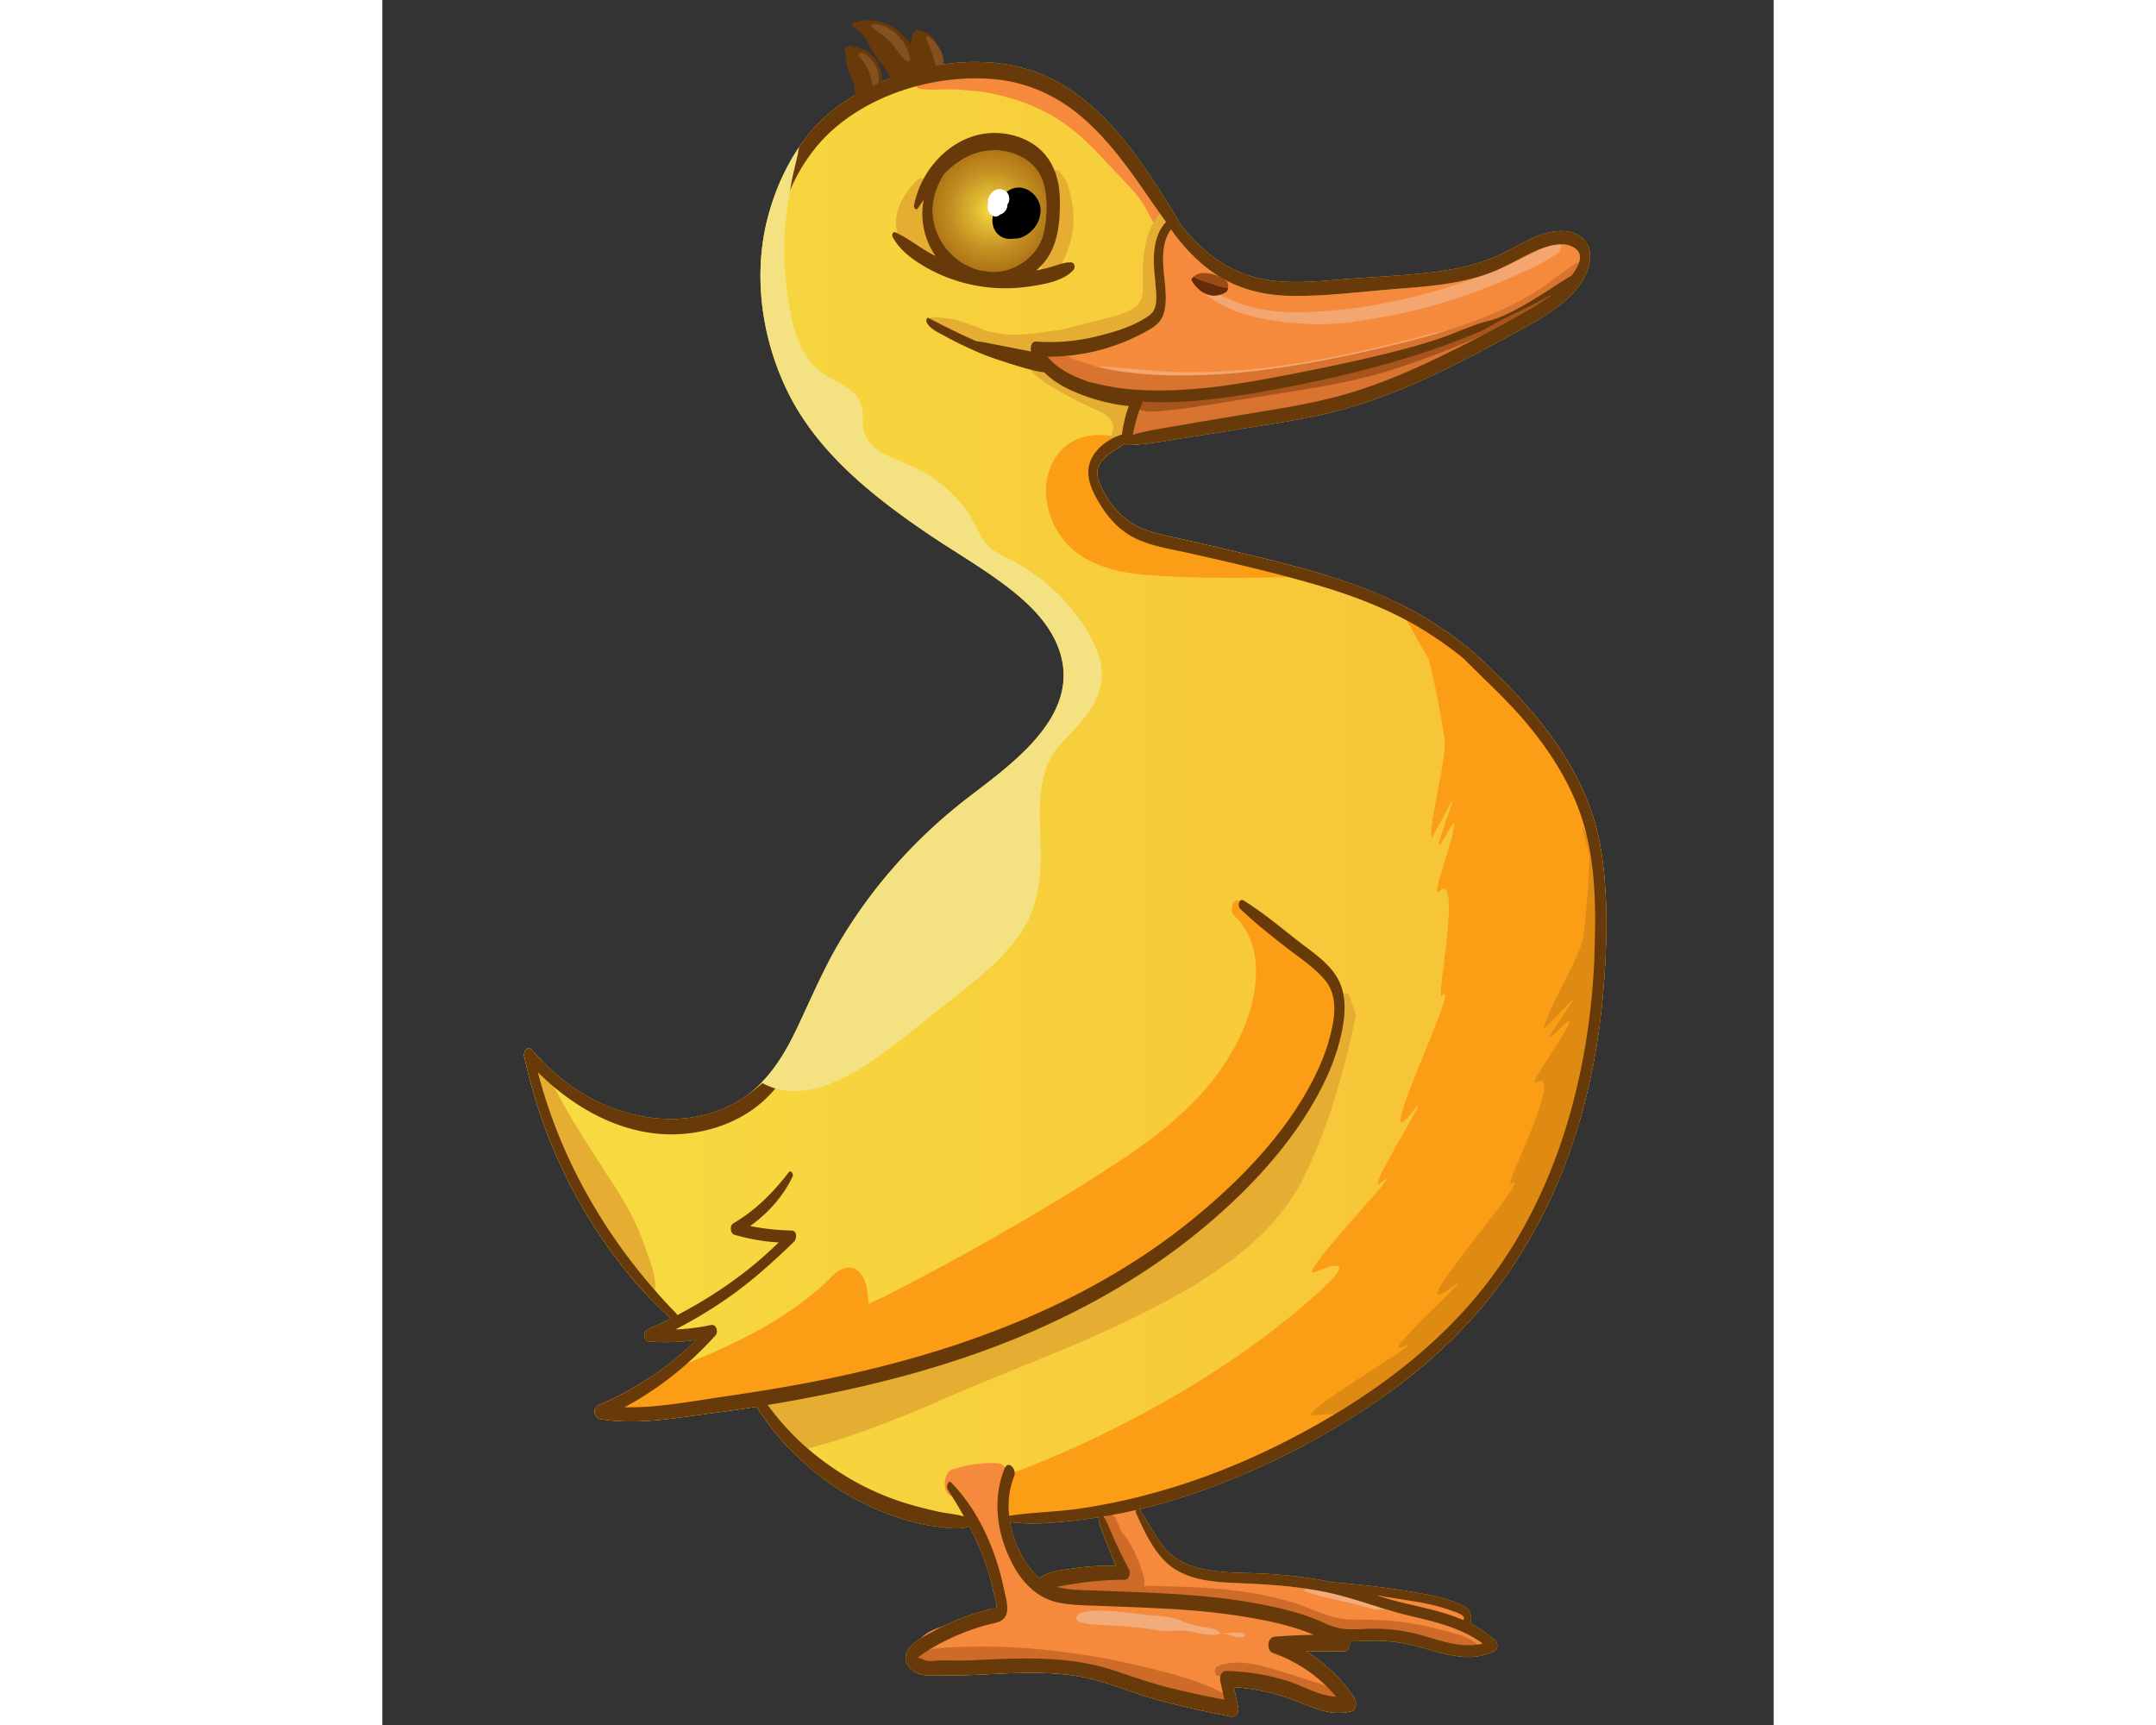 <?xml version='1.0' encoding='utf-8'?>
<svg xmlns="http://www.w3.org/2000/svg" width="100mm" height="80mm" viewBox="0 0 2420 3000"><rect x="0" y="0" width="2420" height="3000" fill="#333333" stroke="none"/> <defs> <style> .cls-1 { fill: url(#linear-gradient); } .cls-2 { fill: #f58a3c; } .cls-3 { fill: #f4a671; } .cls-4 { fill: #d87430; } .cls-5 { fill: url(#radial-gradient); } .cls-6 { fill: #fc9d16; } .cls-7 { fill: #e5ae33; } .cls-8 { fill: #9b4b16; } .cls-9 { fill: #ce6b29; } .cls-10 { fill: none; } .cls-11 { fill: #de8a13; } .cls-12 { fill: #a8551d; } .cls-13 { fill: #662a09; } .cls-14 { fill: #f2ac7c; } .cls-15 { fill: #683a09; } .cls-16 { fill: #845020; } .cls-17 { fill: #fff; } .cls-18 { fill: #f4e182; } </style> <linearGradient id="linear-gradient" x1="246.5" y1="1546.66" x2="2128.97" y2="1546.66" gradientUnits="userSpaceOnUse"> <stop offset="0" stop-color="#f7dc41"/> <stop offset="1" stop-color="#f7c136"/> </linearGradient> <radialGradient id="radial-gradient" cx="859.42" cy="607.57" r="62.05" gradientTransform="translate(-1140.45 -1189.59) scale(2.56 2.56)" gradientUnits="userSpaceOnUse"> <stop offset="0.01" stop-color="#f7dc41"/> <stop offset="0.2" stop-color="#ddb632"/> <stop offset="0.44" stop-color="#c39022"/> <stop offset="0.66" stop-color="#b07416"/> <stop offset="0.85" stop-color="#a4630f"/> <stop offset="0.99" stop-color="#a05d0d"/> </radialGradient> </defs> <title>Animated duck</title> <g id="color"> <path class="cls-1" d="M2123.19,1503.15c-1-8.28-2.17-16.56-3.5-24.79-17.56-109.4-79.85-200.9-155.4-279.27q-15.07-15.67-30.8-30.64-3.23-3.35-6.5-6.62a538.4,538.4,0,0,0-55.13-48.13c-2.17-1.74-4.37-3.43-6.59-5.11q-6.55-5-13.47-9.82a4.39,4.39,0,0,0-1.36-.64,656.4,656.4,0,0,0-91.81-53.06,738,738,0,0,0-73.38-30.29q-19.37-6.82-39-12.85C1596.64,986.51,1546,974.22,1495.52,962q-51.18-12.37-102.57-23.82c-28-6.24-57.53-11.07-83.12-24.69-28.73-15.31-53.83-47.75-64.1-78.55-10.81-32.38,22.36-47.79,45.24-63.08a8.62,8.62,0,0,0,1.89.77,4.61,4.61,0,0,0,3.37,1.33c6.65-.1,13.29-.46,19.91-1,24.92-2,49.72-6.75,74.38-10.53q47.2-7.29,94.29-15.06c59.74-9.81,120.18-17.94,178.77-33.48C1777.11,683.73,1882,627.53,1984.22,571c41.21-22.79,90.38-50.83,110.22-96.1,8.28-18.89,10.45-44.17-5.65-59.71-17.64-17.05-46.52-15.38-68.22-8.76-26.35,8-49.48,23.71-74.3,35.22a344.85,344.85,0,0,1-84.81,26.5c-60.19,10.66-122.41,12.27-183.26,17-64.18,5-132.1,13.47-192.57-14.23-41-18.79-73.36-49.56-100.35-84.76a11.61,11.61,0,0,0-1.56-4.73c-58-93.29-122.3-198.62-225.51-247.13-92.45-43.43-206-29.06-297.11,11.17-46.44,20.52-89.45,49.89-121.22,89.86q-7.9,9.93-15,20.45c-25.54,37.73-43.69,80.64-55,124.61-26,101.42-9.12,214.52,38.42,307.33C760.17,789,853.49,863.19,945.71,926.09c39.77,27.14,81.53,51.5,120.82,79.39q7.47,5.29,14.85,10.81c38.11,28.52,75.76,62.75,93.65,108,46.29,117-79.26,203.53-157.68,264-88.87,68.52-164.81,153.33-222.06,249.89-28.37,47.88-49.69,98.61-73.43,148.79-16.49,34.81-35.69,68.57-62.32,95.79a199.09,199.09,0,0,1-33.46,27.63,209.92,209.92,0,0,1-39.54,20.27c-87.82,34.07-192.41,8.49-266.1-48a400.75,400.75,0,0,1-41.84-37.06q-9.39-9.46-18.15-19.5c-7.54-8.62-15.46,2.5-13.7,10.71,29.17,136.54,90.18,265.92,178,374.57q21.54,26.73,45.42,51.2,15.25,15.65,31.39,30.42-19.78,10-39.8,18.83c-8.33,3.68-8.08,20.63,2.15,21.37a390.1,390.1,0,0,0,81.94-2.73,540.71,540.71,0,0,1-83.58,67.27,556.35,556.35,0,0,1-86.34,46.16c-10.05,4.29-8.31,21.88,2.38,23.77,64.25,11.3,132.19-1.87,196.14-10.17q12.66-1.65,25.28-3.43c1.15-.12,2.3-.3,3.45-.46q24.12-3.37,48.16-7.18c5.69,10.86,14.16,21.22,20.47,29.88a427.29,427.29,0,0,0,37.47,44.27,476.28,476.28,0,0,0,45.83,41.89,413.43,413.43,0,0,0,46.46,32.46c33.9,20.35,70.17,37,108.1,48.23A337.34,337.34,0,0,0,964.93,2655c15.79,1.95,31.9,4.68,47.36,1.84a61.42,61.42,0,0,0,8.72-2.25,505.17,505.17,0,0,1,22.26,48.64,400.69,400.69,0,0,1,20.45,68.94c1.12,5.7,5.7,18.1,4,23.62-.77,2.5-.23,1.53-4.7,1.66-4.09.1-9,2.07-13,3.06a386.26,386.26,0,0,0-48.57,15.95c-9,3.68-17.92,7.67-26.63,12h0q-7.86,3.92-15.51,8.13c-7,3.88-14.7,7.85-22,12.37a92.78,92.78,0,0,0-18.15,14.13c-15,15.65-9.66,33.92,5.55,43.69a43,43,0,0,0,10.69,4.88c13.8,4.19,27.34,1.58,41.45,1.86,18.05.34,35.79.18,53.86-.66,68.24-3.17,140.47-9,207.36,8.28,37.68,9.74,73.49,25.41,111.09,35.43,41.91,11.14,84.29,20.62,126.9,28.7,9.48,1.81,14.13-8.36,12.34-16.61q-3.67-17.22-7.41-34.48a360.24,360.24,0,0,1,103,21.88c33,12.29,65.61,30,101.68,20,9.58-2.65,9-17.43,4.68-23.84a272.73,272.73,0,0,0-83.43-80.23c21.88-.7,43.76-.75,65.64,0a8.42,8.42,0,0,0,6-2.1c3.79-3.24,4.94-9.89,3.84-15.56,10.32.33,20.73-.21,31.16-.59a287.66,287.66,0,0,1,82,8.36c45.11,11.53,93.17,32.13,138.36,9.33,6.82-3.43,7-13.45,1.79-18.38a184.11,184.11,0,0,0-43.33-29.7c3.27-7.34,1-20-4.34-25.05-8.08-7.59-20.81-11.63-31.06-15.13a286,286,0,0,0-39.13-9.92c-55.11-10.5-111.59-17.28-167.39-21.77-34.86-7.52-70.44-11.63-106-14.11-42.63-3-87.92.07-129.41-11.68-20.7-5.88-39-16.29-53.19-32.24-1.63-1.81-3.19-3.73-4.7-5.69-14.11-18.43-24.61-39.39-37.55-58.61-.94-1.43-1.91-2.84-2.88-4.25a.83.83,0,0,1-.08-.12c61.73-14.73,122.1-35.33,180.48-60.27q16.76-7.14,33.3-14.75c135.16-62.29,264.44-145.85,364.84-256.72,95.41-105.44,160.18-236.51,195.66-373.71,17.84-69.09,28.68-139.86,33.92-211C2129.81,1640.64,2131.45,1570.91,2123.19,1503.15ZM1207.29,2727c-18.15,2.71-46.22,4.61-63.06,16.29l-1.38,1a99,99,0,0,1-13.8-13.82,134.07,134.07,0,0,1-10.38-14.39q-5.3-8.45-9.79-17.44a190,190,0,0,1-17.23-51.68c34.2,5,69.32,1.92,103.62-1.63q9.82-1,19.61-2.28c10.27-1.25,20.52-2.71,30.77-4.29a48.89,48.89,0,0,0,2,11.91c0,.18.13.38.18.59,3.3,10.63,7.49,21.08,11.61,31.43l6.9,17.33c3.12,7.72,6.23,15.42,9.43,23.08A410.22,410.22,0,0,0,1207.29,2727Z"/> <path class="cls-2" d="M1913.52,2858.25c-40.71,10.84-83.24-9.79-123.22-18.63a296.19,296.19,0,0,0-70.06-7c-24.56.54-49.25,4-72.48-6.08a6.73,6.73,0,0,0-2.66-.59c-31.19-15.69-65.51-25-99.61-32.33-49-10.58-98.81-16.44-148.73-20.09-50.89-3.76-101.91-5.17-152.9-7.18-23.34-1-48-.34-70.7-6.55,13-2.43,25.84-4.88,38.88-6.69a588.66,588.66,0,0,1,79-5.76c8.08,0,10.71-12,7.62-17.84-9.82-18.48-19-36.93-27.4-56.12-4.12-9.44-8-18.92-12.27-28.3a45.88,45.88,0,0,0-4.42-7.74c18.53-3.1,37-6.7,55.23-10.92.36-.07.72-.18,1.07-.25a6.55,6.55,0,0,0-.28,5.06c16.54,35.88,35.89,79.74,71.67,100.17,34.38,19.63,75.74,20.49,114.25,22.21,50.36,2.2,101,5.7,150.37,16.51,47.49,10.43,92.73,28.83,140.07,40.05C1831.09,2820.62,1876.82,2831.13,1913.52,2858.25Z"/> <path class="cls-2" d="M2076.62,433.66c13.47,11.63,3.4,30.87-8.15,45.65-21.37,12.75-42,27.06-63.29,39.87-25.28,15.18-52.7,31.9-81.56,39.08-29.24,7.28-57.48,21.42-86.19,31-27.88,9.23-56,17-84.5,24.13-58.5,14.67-117.55,26.84-176.77,38.29-61.85,12-124.19,23.08-187.22,26.4-34.56,1.82-69.29,1.56-103.67-2.66-19-2.32-37.52-6.77-56-11.06q-9.66-3.42-19-7.31c-20.16-8.41-39.77-19.79-53.21-36.66a348.41,348.41,0,0,0,178.35-47.77c12.78-7.46,21.37-16.43,24.77-31.15,3.91-16.9,2.43-34.79.69-51.84-3.14-31.05-7.67-64.43,10.92-90.56,19.78,28.14,43.58,53.65,71.51,73.64,41.92,30,90.84,41.74,141.94,42,58.55.28,117.52-7.31,175.85-12,55.72-4.42,112.15-8.15,165-27.83,25.39-9.46,48.34-23.21,72.65-35C2019.67,429.77,2055.69,415.56,2076.62,433.66Z"/> <path class="cls-3" d="M1853.76,574.26c-24.48,4-48.7,11.79-72.8,17.66-26.49,6.46-53,12.87-79.62,18.77-49.8,11-100,20.54-150.58,27.09a1082.06,1082.06,0,0,1-150.5,9.39c-27.21-.29-54.38-1.57-81.45-4.39-28.3-2.95-56-4.72-84.45-5.83-.26,0-1.49.76-1.08,1,17.26,8.48,33,14.1,52.14,17.41,19.69,3.4,39.88,5,59.82,6.27a896.19,896.19,0,0,0,118.06-.6c82.21-5.52,163.44-20.55,243.65-39,45.27-10.42,92.16-19.85,136.18-34.77,3.88-1.32,8.87-4.27,11.11-7.81C1855.17,577.93,1858,573.57,1853.76,574.26Z"/> <path class="cls-4" d="M2080.36,456.25l-.5.37a4.83,4.83,0,0,0-3.7,1c-11.4,8-22.65,15.12-33.67,23.77-11.56,9.09-23.59,17.57-36,25.49a488.17,488.17,0,0,1-75.8,39c-53.82,22.39-109.25,39.23-165.9,52.84C1634.94,630,1500.32,656,1366.21,652.67c-36.62-.92-73.37-4.2-109.25-11.82-34.46-7.31-65.62-21-98.23-33.62-9.23-3.58-10.2,12.47-5.28,16.87,2,1.75,4,3.43,6,5.09-.82,2.65-.46,6.33,1.3,7.73,12.65,10.07,24.35,20.51,38.62,28.36A247.07,247.07,0,0,0,1244,683.91a381.32,381.32,0,0,0,78,15.66,14.39,14.39,0,0,1-.51,1.65,251,251,0,0,0-13.16,41.12c-2.87,1.53-3.78,6.62-2.16,9.65l-.81,3.82c1.65-.46,3.3-.86,5-1.29,22,5.39,45,3.1,67.38,1.63q36.06-2.35,71.8-7.29A1338.33,1338.33,0,0,0,1590,722.07c93.74-23.19,185-55.67,271.86-97.92q35.65-17.35,70.32-36.66c14.33-8,31.07-16.27,45.25-26.74q15.11-8.41,29.76-17.59a397.09,397.09,0,0,0,83.12-69.66C2096.08,467.08,2089.84,449,2080.36,456.25Z"/> <path class="cls-5" d="M1150.41,320.48c-12.55-47.47-66.86-67.15-111.41-55.8-24.46,6.24-44.42,20.45-61.62,38-10.51,16-17.46,35.15-19.43,52.15-3.14,27.19,5.37,54.69,22.06,76.19a108.71,108.71,0,0,0,57.38,38.44l.69.15c7.74,1.36,15.57,2.38,23.41,3.15a90.06,90.06,0,0,0,47.42-13.11c19.78-11.91,35.52-30.45,40.92-53.19C1156,380.26,1157.37,346.7,1150.41,320.48Z"/> <path class="cls-6" d="M1579.59,1949.19a1046,1046,0,0,1-254.27,246.7c-105.36,72-221.94,120.31-344.11,155.74-125.45,36.37-253,64.13-378.08,102q-14.34,2-28.73,3.89c-63.95,8.3-131.89,21.47-196.14,10.17-10.69-1.89-12.43-19.48-2.38-23.77a556.35,556.35,0,0,0,86.34-46.16q20.47-7.86,40.9-15.87c54.41-21.47,108.65-44.3,159.59-73.21a627,627,0,0,0,74.15-49.15q16.9-13.07,32.77-27.5c10.22-9.33,19.91-22.24,33.74-26.25,26-7.54,38,20.29,40.35,40.87.46,4.12.82,8.28,1.18,12.42.08.64.36,3.22.38,3.61.23,1.76.49,3.52.8,5.29,6-4.76,16.35-7.7,23.28-11.2q99.52-50.53,196.58-105.76c63.18-36,125.75-73.36,187-112.59,57.25-36.66,114.23-76.1,161.41-125.45,42.48-44.42,78-97.79,95.34-157.19,15.9-54.39,16.61-121.62-27.91-163.25-9.1-8.49-2.36-34.46,10.48-24.16a132.38,132.38,0,0,1,32.69,39c4-2.2,9-2.35,14.59.92,28,16.41,55.64,33.38,78,57.33,23.72,25.43,38.09,57.31,40.46,92.09C1662.84,1829,1619.72,1894.11,1579.59,1949.19Z"/> <path class="cls-6" d="M1154.38,853.7c-.28-40.05,21.59-80.15,61.52-92.62,33.61-10.46,68.37-1.51,100.24,11.86-6.62.56-13.26.92-19.91,1a4.61,4.61,0,0,1-3.37-1.33,8.62,8.62,0,0,1-1.89-.77c-22.88,15.29-56,30.7-45.24,63.08,10.27,30.8,35.37,63.24,64.1,78.55,25.59,13.62,55.11,18.45,83.12,24.69q51.38,11.43,102.57,23.82c50.48,12.22,101.12,24.51,150.75,39.93-103.44,2.6-207.75,6-311-1.56-46.06-3.4-94.77-12.5-131.65-42.36C1173,933.19,1154.68,893,1154.38,853.7Z"/> <path class="cls-2" d="M1877.11,2803.89c-17.42-17.8-49.43-22.62-73-26.94-20.33-3.73-53.89-13.39-71.06,2.2-3.45,3.13-3.13,8.47,0,11.65,7.93,8.06,19.86,10,30.69,11.52,13,1.85,25.86,3.45,38.7,6.19,12.24,2.61,24.48,5.54,36.54,8.87,11.21,3.09,22.52,7.48,34.27,5.86C1882.58,2822,1882.49,2809.38,1877.11,2803.89Z"/> <path class="cls-2" d="M1361.28,367.12c-2.45-8.73-5.07-17.5-8.82-25.76-7.86-17.31-18.34-34-29.64-49.25-23-31.09-51.21-60.07-79.51-86.35-53.75-49.93-122.37-83.34-196-88.92-37.2-2.82-85.19.83-115.79,24.4-4.38,3.37-3.07,12.06,2.61,13,21.19,3.38,43,.25,64.31,1.4,20.28,1.08,40.68,3,60.63,6.86,40.29,7.83,80.6,22.4,115.33,44.38,38.89,24.61,69.32,58,100.35,91.48,14.06,15.15,29.06,29.74,41.69,46.15s19.37,36,31.32,52.51c4.59,6.35,11.52,1.45,12.86-4.57C1362.67,383.38,1363.88,376.36,1361.28,367.12Z"/> <path class="cls-2" d="M1690.29,2952.26a272.73,272.73,0,0,0-83.43-80.23c21.88-.7,43.76-.75,65.64,0a8.42,8.42,0,0,0,6-2.1c-19.73-26-45.44-46.57-75.73-59.17-34.56-14.36-72.84-18.81-109.68-23.51q-61.61-7.91-123.68-11.22c-40.61-2.2-81.2-1.56-121.84-2.87q-8.1-.26-16.22-.85c-32.11,11.24-68.62,1.84-93.37-21.82-12.82-12.25-22.14-28.56-30-44.4-18.3-26-29-57.29-28.71-89.33a123.14,123.14,0,0,1,3.94-30.16,23.43,23.43,0,0,0,2.81-10.42c2.3-13-.87-31-16.82-31.6a224.42,224.42,0,0,0-77.52,11c-16.92,5.47-18.74,42.51,0,46.8l19.45,4.45c1.1,1.08,2.15,2.2,3.23,3.3,5.09,13.38,10.4,26.35,16.59,39.4,7,14.79,12.68,32.08,26,42.27,1.63,4.36,3.38,8.68,5.29,12.95,4.68,22.65,6.73,46,8.18,68.88.39,6,3.86,20.45-.23,25-1.81,2.05-8.53,3-11,3.79-5.45,1.68-10.94,3.32-16.39,4.93-19.55,5.85-39,11.78-58.45,18-3.17,1-6.39,2-9.61,3.07h0c-12.52,4.09-25.12,8.82-34.86,17.87-.92.84-1.79,1.74-2.61,2.63-10,10.71-15,25-15,39.69a71.66,71.66,0,0,0,2.38,18.13,43,43,0,0,0,10.69,4.88c13.8,4.19,27.34,1.58,41.45,1.86,18.05.34,35.79.18,53.86-.66,68.24-3.17,140.47-9,207.36,8.28,37.68,9.74,73.49,25.41,111.09,35.43,41.91,11.14,84.29,20.62,126.9,28.7,9.48,1.81,14.13-8.36,12.34-16.61q-3.67-17.22-7.41-34.48a360.24,360.24,0,0,1,103,21.88c33,12.29,65.61,30,101.68,20C1695.19,2973.45,1694.58,2958.67,1690.29,2952.26Z"/> <path class="cls-7" d="M1355.59,368.41c-31.55,31.68-34.31,84.37-32.59,126.32.9,21.87-3.26,35.51-23.76,45.5-18.23,8.88-38.92,12.74-58.4,17.78s-39.15,10.1-58.73,15.14l-10.51,1.44c-25.44,3.48-51.15,8-76.92,7.42-14.35-.35-28.42-2.79-42.3-6.13-23.19-8.58-48-20.7-73.09-22.2a157.63,157.63,0,0,0-17.06-2.33,5.49,5.49,0,0,0-3.37.74c-1.51.1-3,.24-4.52.47-2.62.39-3.75,3-3.5,5.39-1.24,1.87-.67,5.29,1.39,6.1,1.73.67,3.46,1.31,5.19,2a7.06,7.06,0,0,0,3,3c17.7,8.12,35.92,15.27,53.13,24.4,16.66,8.84,31.82,20.72,48.88,28.73,18.49,8.69,37.87,6.23,57.26,2.72,21-3.8,41.81-8.57,62.58-13.56,38-9.13,78-15.54,114.88-28.57,33.76-11.93,53.94-36.65,55.57-72.87,1-21.19-2.21-42.14.24-63.37,2.61-22.53,10.2-44.08,13.89-66.4C1367.73,374.94,1362.49,361.48,1355.59,368.41Z"/> <path class="cls-7" d="M1305,713.85c-1.11-2.82-2.78-5.18-6-6.31-2.13-.76-4.52-.91-6.7-1.64a27.66,27.66,0,0,1-9.94-6.08c-2.82-2.62-5.29-1.55-7,.76-8.83-7.84-19.77-13.35-30.57-18.27-20.45-9.31-40.39-19.29-60.19-29.88-18.56-9.93-38.22-24.27-59.21-27.54-5.72-.89-5.65,8.82-3.62,11.76,12.93,18.81,34.93,31.53,54.32,42.9,18.57,10.89,38,20.5,57.47,29.56,13.68,6.35,39.18,15.66,37.77,34.76-.46,6.29-4.13,12.42-2,18.8,3.3,10,14.9,5.81,19.53-.87,6.07-8.75,6.59-20.6,4.1-31.48a20.14,20.14,0,0,0,6.7-.09c3.36-.62,5.29-5.09,6-8C1306.73,719.45,1306.8,716.45,1305,713.85Z"/> <path class="cls-7" d="M952.85,384.34c-5.11-15.73-9.88-30.95-14.07-46.78,1.19-6.62,2.63-13.19,4.27-19.56,1.35-5.26-3.73-10.39-7.45-7.08-1.8-.28-3.81.36-5.84,2.49-19.9,20.85-36,44.94-36.42,74.81-.29,18.74,9.17,57.51,33.71,57a8.78,8.78,0,0,0,8.18-5.31c.92,5.18,3.48,10,8.63,11.87,7.94,2.87,14-4.91,15.43-11.78C963.32,421,958.71,402.42,952.85,384.34Z"/> <path class="cls-7" d="M1197.56,341.87c-3.15-17.51-9.67-34.06-21.74-45.26a3.14,3.14,0,0,0-4.52,0,63.86,63.86,0,0,0-5.87-4.42c-5.94-3.91-9.16,5.15-7.17,9.63,6.66,15,13,30,17,45.56,1.64,13.09,2.45,26.28.68,40-3.87,30-18.06,54.94-31.64,81.37-4,7.82,3.32,27.68,13.86,18.63a92.89,92.89,0,0,0,16.47-18.71c7.5-8.69,13.23-22.62,16-29.28a156.05,156.05,0,0,0,11.43-54.23A154.37,154.37,0,0,0,1197.56,341.87Z"/> <path class="cls-3" d="M2041.68,421.41c-22.78,8-43.7,20.84-65.57,31.09-21.39,10-43.13,19.45-65.27,27.69a1059.16,1059.16,0,0,1-138,40.84,919.05,919.05,0,0,1-135.17,20.2c-41.05,2.91-80.4,3.58-120.74-6.08a257.39,257.39,0,0,1-89-40.27c-3.55-1.19-7.07-2.43-10.56-3.76.22,2.63.48,5.26.7,7.88,49.09,50.81,129.09,61.48,196.8,64.58,45.19,2.07,91.57-5.89,135.8-14.23a917.93,917.93,0,0,0,145.45-39.92c25.77-9.44,51.27-19.72,76.26-31.06,25.54-11.58,52.43-23,74.53-40.48C2052.21,433.65,2050.52,418.29,2041.68,421.41Z"/> <path class="cls-8" d="M1471,501.44c-.82,3.81-3.12,7.08-6.85,7.95a17.46,17.46,0,0,1-2.59,1.43c-22.08,9.51-42.35-3.7-53.72-23-.9-1.48.61-3.93,3-6.21,3-2.86,7.44-5.44,10.18-5.6a7.82,7.82,0,0,1,3.83-1.17A64.86,64.86,0,0,1,1467.15,488C1470.81,490.76,1472.11,496.56,1471,501.44Z"/> <path class="cls-9" d="M1905.92,2860.58c-17.81-15.8-45.91-21.3-68.46-27.18a528.93,528.93,0,0,0-72.58-13.57c-25.38-2.92-50.58-3.12-76.08-3.15-27,0-48.89-8.28-73.47-18.29-90.21-36.75-189.29-38.06-285.21-40.47l-5.53-.16c2.55-7.51.2-15.38-2.3-23.12a316.22,316.22,0,0,0-14.36-36.23c-6.13-13.1-13.8-24.36-22.26-35.14-1.67-3.76-3.34-7.51-5-11.26-4.55-10-5.81-16.69-17.16-19.23-3-.67-4.67,1.47-5.42,4.14a36.4,36.4,0,0,0-1.25,11.32,10.38,10.38,0,0,0-2.58,6.39c.4,19.18,12.77,39.54,21.38,56.27,3.68,7.14,7.15,15.23,11,23.22q-24.58,4.64-49.18,9.32c-9.43,1.81-20.9,2.93-31.67,5.49-12.61-1.62-25.23-2.78-37.8-2.14-5.52.28-6.93,10-2.56,12.69a105.4,105.4,0,0,0,11.47,6.14c-1.24,3.77-.55,9.19,2.63,11.08,10.74,6.37,25.6,4.58,39.65,1.58,3.67.73,7.35,1.4,11,2,24.1,4.25,48.15,7.67,72.55,9.7,48.67,4,97.57,5.24,146.33,8,48.49,2.77,96.85,8.46,143.19,23.62,22.57,7.37,44.18,18.22,67.68,22.45,25.13,4.52,51.31,1.33,76.73,2.81a488.61,488.61,0,0,1,83.55,12.06q20.71,4.88,41,11.47c13.4,4.37,26.28,10.77,40.58,11C1911.94,2881.61,1911.48,2865.52,1905.92,2860.58Z"/> <path class="cls-9" d="M1465.48,2946.63c-39.69-22.65-85.73-34.08-129.76-45.19a1254.77,1254.77,0,0,0-135.35-26.28c-45.79-6.33-92.11-10.74-138.35-11.42-22.36-.32-44.72-.1-67.06.84-20.51.87-47.34,1.77-65.27,12.55-5.06,3-3.47,12.62,1.44,14.85,18.07,8.2,44.37,6.33,63.83,6.44,22.36.12,44.73.69,67.06,1.86,45.51,2.38,90.84,5.95,136,12.36,44.58,6.34,88.89,15,132.61,25.69,43.26,10.62,85.71,26.88,129.69,34.08C1471.77,2974.3,1473.57,2951.24,1465.48,2946.63Z"/> <path class="cls-9" d="M1656.81,2945.89c-9.43-15.07-31.65-19.32-47.6-24.42-18-5.76-36-11.71-54.18-17.14-32.14-9.63-69.78-19.91-102.35-6.42-5.35,2.21-6.83,14.72,0,16.09,34,6.84,67.42,11.83,100.58,22.6,17.34,5.63,34.56,11.67,51.84,17.47,13.72,4.61,34.83,15,48.65,7.42C1659.46,2958.34,1660.09,2951.13,1656.81,2945.89Z"/> <path class="cls-7" d="M651.29,2446.43c5.69,10.86,14.16,21.22,20.47,29.88a427.29,427.29,0,0,0,37.47,44.27c1.67,1.73,3.39,3.41,5.08,5.12l2.75-.6c2.22-.53,4.43-1,6.64-1.59C788.27,2507.69,851,2485,912.58,2460q19.8-8,39.45-16.38,9.35-4,18.64-8l2.07-.89c27.94-12.21,55.94-24.2,84.16-35.75,51.67-21.13,103.52-41.82,154.87-63.73,5.1-2.18,29.57-13,7-2.94,6.75-3,13.53-5.94,20.28-8.95q18.6-8.28,37.06-16.89c25.69-12,51.17-24.49,76.26-37.71q19.53-10.29,38.74-21.2,9.56-5.43,19-11c1.87-1.11,5.1-3.11,7.87-4.85,21.06-13.51,41.86-27.33,61.91-42.35,6.63-5,31.25-25.28,4.78-3.31,4.57-3.79,9.2-7.51,13.73-11.34q15.54-13.17,30.31-27.22c1.82-1.74,3.6-3.49,5.4-5.25,3.94-4.16,7.88-8.34,11.72-12.61,8.63-9.59,16.65-19.63,24.87-29.57-19,22.94-2.21,2.72,2-3.24q6.15-8.61,11.93-17.47,4.85-7.41,9.42-15c1.83-3,3.52-6.18,5.42-9.17-1,1.55-1.82,2.88-2.56,4-2.61,4.7-7.49,11.93,0,0,.27-.48.52-.94.73-1.34,15.24-30.13,28.3-61.47,40.21-93q4.73-12.49,9.15-25.1c.19-.55.58-1.63,1-2.85,1.47-4,2.71-8.16,4-12.23q7.59-23.42,14.28-47.11,14-49.39,24.54-99.69c.81-3.83,1.54-7.67,2.32-11.51-2.87-10.9-6.24-21.73-10.19-32.44-5.37-14.54-20.32-4.07-20.32,7.41a372.17,372.17,0,0,1-9.59,83.27,14.35,14.35,0,0,0-.64,1.38,672.8,672.8,0,0,1-121.25,201.47,7.91,7.91,0,0,0-1,1.48c-75.94,87.29-172.46,157.75-274.67,210.71-99.86,51.76-206.32,89.39-314.15,120.67-55.67,16.18-111.83,30.39-168.14,44.09-54,13.11-109.19,24.18-161.05,44.65-4.11,1.61-8.28,3.27-12.47,5,1.15-.12,2.3-.3,3.45-.46Q627.25,2450.24,651.29,2446.43Z"/> <g> <path class="cls-10" d="M1839.07,2099.84a1.62,1.62,0,0,0,.1-.18,79.5,79.5,0,0,1,3.91-7.84C1843,2091.23,1841.73,2093,1839.07,2099.84Z"/> <path class="cls-10" d="M1888.63,1305.4a25.92,25.92,0,0,1-1.1-2.92c-2.15-5-5.19-9.23,1.18,3.22,0-.07,0-.18-.08-.28Z"/> <path class="cls-10" d="M1869.72,2031.32c.1-.26.2-.52.3-.8.49-1.86,1.1-3.75,1.74-5.62C1872.4,2021.53,1871.73,2020.35,1869.72,2031.32Z"/> <path class="cls-10" d="M1922.14,1736.25c.1-.69.2-1.38.31-2,0-.36.07-.66.1-1-1.23,6.8-1.71,9.69-1.77,10.28C1921,1742.8,1921.68,1739.27,1922.14,1736.25Z"/> <path class="cls-6" d="M2119.69,1478.36c-18.71-116.66-88.33-213-170.6-294.71-.06-.07-.13-.13-.19-.19q-7.64-7.59-15.41-15-4.71-4.89-9.55-9.63l-2.33-2.28q-4.75-4.62-9.62-9.15l-.14-.12q-5.2-4.82-10.54-9.47l-1.59-1.39q-13.56-11.78-27.86-22.71c-2.17-1.74-4.37-3.43-6.59-5.11q-6.55-5-13.47-9.82a4.39,4.39,0,0,0-1.36-.64,656.4,656.4,0,0,0-91.81-53.06c4.91,6.88,9.74,13.83,14.39,20.88,0,0,4.83,7.39,4.83,7.21,2.33,3.73,4.58,7.46,6.88,11.2,1.81,2.93,3.55,5.92,5.29,8.94,1,1.74,3.48,6.21,3.73,6.7,5.17,10.4,11,20,17,30,.25.44,1,1.59,1.74,2.84,2.22,3.53,4.11,7.36,6.11,11,.53,1,1,2,1.58,3,11.12,45.39,20.53,91,27.25,137.61,5.06,35.09-26.43,138.61-22.62,173.86.07.74,35.7-66.92,35.78-66.36,0,.28.05.54.08.85.46,5-23.54,70.75-23.08,75.73.74,8.33,25.94-44.09,26.63-35.76,1.69,20.81-41.83,131.89-26.64,117.55,41.75-39.4-5.73,192.66,5.12,181.47,39.53-40.76-127.82,299.93-51.12,201.93,46-58.79-90,152.07-53.68,122.68,53.68-43.45-157.82,173.87-115,155.92,79.23-33.23,26.72,16.75-5.43,45a1402.77,1402.77,0,0,1-136.89,105.77q-50.1,34.16-102.67,64.55T1271,2485.36A1782.74,1782.74,0,0,1,1082.34,2567a325,325,0,0,0,1.91,57.88c.77,6.19,1.79,12.34,2.92,18.48,12.76-1.9,25.62-3.34,38.8-4.24,27.14-1.86,54.35-2.48,81.46-4.78a41.45,41.45,0,0,1,13.58-3.91l-6.11,3.21c94.76-9.32,186.58-43,275.17-76,23-8.59,46-17.18,68.72-26.63l3.71-1.58c2-.87,3.92-1.73,5.87-2.61q8.06-3.63,16.06-7.39,15.16-7.15,30.06-14.83,17-8.74,33.53-18.24c4.53-2.59,9-5.34,13.5-7.93l.61-.34c1.8-1.15,3.61-2.27,5.4-3.42,19.29-12.33,37.44-26.11,55.93-39.58,5.49-4,16.7-10.9,26.78-12.77,52.52-38.29,101.48-81.22,145-129.29,95.41-105.44,160.18-236.51,195.66-373.71,17.84-69.09,28.68-139.86,33.92-211C2130.42,1632.35,2131.8,1553.78,2119.69,1478.36Z"/> </g> <g> <path class="cls-11" d="M1509.54,2550.2c21.91-10.65,43.33-20.7,64.28-33q-38.27,17.16-77.56,32c.18,2.52.28,5,.42,7.57C1500.93,2554.47,1505.23,2552.29,1509.54,2550.2Z"/> <path class="cls-11" d="M2093.2,1864.81q2.76-12.54,5.26-25.13c9.89-50.33,13.77-101.39,14.37-152.64.83-72-4.71-143.88-6.64-215.8-4.78-8.61-9.63-17.17-14.62-25.62-1.48-2.71-3-5.42-4.47-8.13,2.12,11.22,5.09,21.9,8.13,32.94.13.49.51,1.79.89,3.2,1.2,4,2,8.2,2.89,12.29.26,1.1.46,2.23.72,3.35-1.61,46.72-4.88,93.14-11.07,139.86-4.63,35.15-63,126.27-68.86,161.23.56,0,52-54.18,52.43-54.18-.06.28-.11.53-.16.84-.92,4.91-41.84,61.73-42.73,66.64-1.56,8.23,36.9-35.4,35.32-27.2-4,20.47-76,115.61-57.48,106,50.83-26.61-57.74,183.9-44.25,176,49.1-28.52-204.3,254.09-103.9,180.53,60.19-44.12-127.82,122-84.91,103.57,63.44-27.3-199,124.6-152.95,118.93,28.76-3.56,40.51-2,42,2.2l.68-.41c28.26-17.23,55.51-38.11,85.11-52.87,4.79-2.39,14.2-6.07,17.46-.15a966.17,966.17,0,0,0,98.88-85.78c21.18-28.22,42.77-56.14,63.62-84.6,18.51-25.28,36.5-50.67,54.35-76.41,5.12-7.37,10.46-14.88,16.12-22.2q15.38-35.67,29.23-72a1252.62,1252.62,0,0,0,55.62-189.3C2085.39,1874.51,2088.86,1869.26,2093.2,1864.81Z"/> </g> <path class="cls-6" d="M907.46,70.68c-.05,0-.05.25,0,.25S907.51,70.68,907.46,70.68Z"/> <path class="cls-7" d="M470.12,2262.58q-23.85-24.49-45.42-51.2c-87.77-108.65-148.78-238-177.95-374.57-1.76-8.21,6.16-19.33,13.7-10.71q8.78,10,18.15,19.5c5.6,13.67,11.83,27.07,18.25,40.36,20.34,42.15,46,81.51,71,121,24.84,39.33,52.73,78.21,72.49,120.41,9.86,21.09,17.15,42.17,24.66,64.1C472.88,2214.55,479.7,2239.17,470.12,2262.58Z"/> <path class="cls-12" d="M2040.3,511.36c-43.55,17.37-85.34,39.59-128.47,58.08-43.94,18.85-88.62,36-134.37,50-94.77,28.92-193.66,40.93-291.2,56.76-27.7,4.5-55.39,9.15-83.22,12.82-28.42,3.74-57.66,3.71-85.56,10.48-1.46.36-11.6,6.94-9.08,8.8,15.58,11.53,43.38,6.63,61.26,5,25.16-2.26,50.07-6.39,75-10.39q76.85-12.36,153.69-24.71c49-7.9,97.65-17,145.29-31.27,47-14,92.89-31.36,138.14-50.16,51-21.16,103-43,151.42-69.46,3.52-1.93,12-7.63,12.77-12.32C2046.58,511,2044.5,509.69,2040.3,511.36Z"/> <path class="cls-13" d="M1471,501.44c-.82,3.81-3.12,7.08-6.85,7.95a17.46,17.46,0,0,1-2.59,1.43c-22.08,9.51-42.35-3.7-53.72-23-.9-1.48.61-3.93,3-6.21,10.2,6.42,25.23,9.92,35,13.47A142,142,0,0,0,1471,501.44Z"/> <path class="cls-14" d="M1456.94,2840.21c-4.16-8-21.2-9-29.55-10.74-12.32-2.54-24.16-4.31-35.52-9.72-21.71-10.36-49.64-9-73.3-12.38-24.3-3.47-48.67-6.28-73.26-6.27-8.11,0-37.65.46-38.35,12.82-.72,12.88,48.26,11.9,57.21,12.6,21,1.64,41.86,2.66,62.79,5.39,9.73,1.27,19.44,3.19,29.19,4.22,10.21,1.09,20.46-.45,30.67-.59,22.58-.3,45.64,11.27,68,6.53C1455.35,2842,1457.33,2841,1456.94,2840.21Z"/> <path class="cls-14" d="M1501.14,2843.1c-2.42-4-10.86-3.6-15.21-3.77-7-.26-14.07,1.13-21,1.51-.34,0-1.22,1-1,1,10.89.46,21.88,7.12,32.84,5.18C1497.73,2846.81,1502.05,2844.58,1501.14,2843.1Z"/> <path class="cls-14" d="M1747.94,2788.05a1.34,1.34,0,0,0-1.11-1.51c-21.34-8.07-45.11-12.85-67.43-17.4a359.71,359.71,0,0,0-69.27-7.71c-1.54,0-8.1,5-6,5.79,22.46,8,45.32,12.91,68.59,18.2q17.61,4,35.1,8.62c12.23,3.23,21.28,7.25,33.63,3.84,1.93-.53,6.71-3.34,6.61-5.8C1748.05,2790.74,1748,2789.39,1747.94,2788.05Z"/> <path class="cls-15" d="M963.43,74.74C957,61.53,946.42,55.5,932.73,52c-3.59-.91-9.73,4.46-10.5,7.7a110.73,110.73,0,0,0-2.62,17.4C912,67.77,903.8,58.9,894.13,51.6c-20.7-15.64-50.54-21-75.34-12.17-.63.22-3.55,1.82-2.9,2.8,4.62,6.88,14.07,10.26,19.44,17.23C842.45,68.68,846.9,80,853,89.89s13.9,18.47,20.27,28.08c7.27,11,11.15,22.53,24.28,27.21,6.59,2.35,18-5.73,22.7-9.19,1.73-1.27,3.53-2.66,5.28-4.17q1.41,5.43,3,10.73c3,9.89,46.31-18.59,45.68-30.44C973.52,99.51,968.94,86.09,963.43,74.74Z"/> <path class="cls-15" d="M863.68,112.79a59.9,59.9,0,0,0-17.44-21.94c-10.09-7.73-20.78-7.18-31.94-11.38-2.59-1-11.93,5.31-10.34,8.32,2.91,5.5,1.86,13.81,2.91,19.94a82.3,82.3,0,0,0,3.53,14.34c3.32,9.32,9.08,18.54,10.76,28.27,1.24,7.27-1,20.38,7.25,24.6,8,4.11,19.9-2.12,26.16-7C871.65,154.64,871.83,131.46,863.68,112.79Z"/> <path class="cls-16" d="M854.06,42.07c-.78,0-5.09,2.62-4.07,3.58,10,9.41,22.1,15.78,31.91,25.57,11,11,18.39,26.75,31.18,35.74,1.22.86,5.23-1.95,5.06-3.38C914.59,74,884.86,40.93,854.06,42.07Z"/> <path class="cls-16" d="M950.48,62.81c-1.15-1.06-5.89,2.38-5.15,3.78,4.49,8.47,7.82,18.53,11.22,27.54,3.07,8.13,4.39,19.86,11.09,25.68,2,1.72,6.72-3.08,7.19-4.79C980.5,94.41,964.37,75.57,950.48,62.81Z"/> <path class="cls-16" d="M835.22,91.14c-1.74-1-8.75,4.54-7.34,5.9a82.85,82.85,0,0,1,18.2,26.9c4.13,9.57,4.52,20.22,8.6,29.74.73,1.69,5.75-2.79,6.08-3.67C869.73,126.34,855.6,103.18,835.22,91.14Z"/> </g> <g id="ink"> <path class="cls-15" d="M2119.69,1478.36c-19.89-124-97.26-225-186.2-309.91a539.66,539.66,0,0,0-61.63-54.75c-6.49-5.14-13.11-10.12-20.06-14.93a4.39,4.39,0,0,0-1.36-.64c-50.83-35.3-107.24-63-165.19-83.35-61.93-21.8-126-37.34-189.73-52.78q-51.18-12.37-102.57-23.82c-28-6.24-57.53-11.07-83.12-24.69-28.73-15.31-53.83-47.75-64.1-78.55-10.81-32.38,22.36-47.79,45.24-63.08a8.62,8.62,0,0,0,1.89.77,4.61,4.61,0,0,0,3.37,1.33c31.65-.49,63.06-6.75,94.29-11.55q47.2-7.29,94.29-15.06c59.74-9.81,120.18-17.94,178.77-33.48C1777.11,683.73,1882,627.53,1984.22,571c41.21-22.79,90.38-50.83,110.22-96.1,8.28-18.89,10.45-44.17-5.65-59.71-17.64-17.05-46.52-15.38-68.22-8.76-26.35,8-49.48,23.71-74.3,35.22a344.85,344.85,0,0,1-84.81,26.5c-60.19,10.66-122.41,12.27-183.26,17-64.18,5-132.1,13.47-192.57-14.23-41-18.79-73.36-49.56-100.35-84.76a11.61,11.61,0,0,0-1.56-4.73c-58-93.29-122.3-198.62-225.51-247.13-92.45-43.43-206-29.06-297.11,11.17-46.44,20.52-89.45,49.89-121.22,89.86-33.59,42.28-49.34,89.74-62.7,141.86-26,101.42-9.2,211.35,38.34,304.16C767.38,782.6,855.89,853.63,948.11,916.53c44.83,30.6,92,56.92,135.47,89.46,38.11,28.52,81.79,67.22,99.68,112.46,46.29,117-80,215.57-158.47,276-88.87,68.52-160,151.36-217.26,247.93-28.37,47.87-52.93,100.62-76.68,150.8-22.67,47.9-59.5,87.56-104.77,117.16-94.13,61.55-220.5,37.52-305.64-27.73a416.5,416.5,0,0,1-60-56.56c-7.54-8.62-15.46,2.5-13.7,10.71,29.17,136.54,90.18,265.92,178,374.57A745.6,745.6,0,0,0,501.51,2293q-19.78,10-39.8,18.83c-8.33,3.68-8.08,20.63,2.15,21.37a390.1,390.1,0,0,0,81.94-2.73A549.4,549.4,0,0,1,375.88,2443.9c-10.05,4.29-8.31,21.88,2.38,23.77,64.25,11.3,132.19-1.87,196.14-10.17q38.49-5,76.89-11.07c5.69,10.86,14.16,21.22,20.47,29.88a427.29,427.29,0,0,0,37.47,44.27c27.42,28.45,58.35,54,92.29,74.35s70.17,37,108.1,48.23A337.34,337.34,0,0,0,964.93,2655c18.78,2.33,38,5.73,56.08-.41,19.22,37,34.4,75.64,42.71,117.58,1.12,5.7,5.7,18.1,4,23.62-.77,2.5-.23,1.53-4.7,1.66-4.09.1-9,2.07-13,3.06a386.26,386.26,0,0,0-48.57,15.95,400.11,400.11,0,0,0-42.17,20.12c-13.5,7.44-29.32,15.23-40.11,26.5-18.07,18.92-6.56,41.67,16.24,48.57,13.8,4.19,27.34,1.58,41.45,1.86,18.05.34,35.79.18,53.86-.66,68.24-3.17,140.47-9,207.36,8.28,37.68,9.74,73.49,25.41,111.09,35.43,41.91,11.14,84.29,20.62,126.9,28.7,9.48,1.81,14.13-8.36,12.34-16.61q-3.67-17.22-7.41-34.48a360.24,360.24,0,0,1,103,21.88c33,12.29,65.61,30,101.68,20,9.58-2.65,9-17.43,4.68-23.84a272.73,272.73,0,0,0-83.43-80.23c21.88-.7,43.76-.75,65.64,0,8.51.28,11.45-9.64,9.89-17.66,10.32.33,20.73-.21,31.16-.59a287.66,287.66,0,0,1,82,8.36c45.11,11.53,93.17,32.13,138.36,9.33,6.82-3.43,7-13.45,1.79-18.38a184.11,184.11,0,0,0-43.33-29.7c3.27-7.34,1-20-4.34-25.05-8.08-7.59-20.81-11.63-31.06-15.13a286,286,0,0,0-39.13-9.92c-55.11-10.5-111.59-17.28-167.39-21.77-34.86-7.52-70.44-11.63-106-14.11-42.63-3-87.92.07-129.41-11.68-23.08-6.55-43.22-18.71-57.89-37.93-15.16-19.79-26.15-42.49-40.43-62.86a.83.83,0,0,1-.08-.12c73.53-17.54,145.15-43.43,213.78-75,135.16-62.29,264.44-145.85,364.84-256.72,95.41-105.44,160.18-236.51,195.66-373.71,17.84-69.09,28.68-139.86,33.92-211C2130.42,1632.35,2131.8,1553.78,2119.69,1478.36ZM1995,538.32c-48,28-97.82,53.91-147.79,78.37-50.76,24.87-102.77,47.44-156.78,64.38-63.77,20-129.9,29.55-195.66,40.44q-50.91,8.43-101.73,17.23c-29.19,5.13-59,9.12-87.57,17.07,3.84-18.73,8.52-36.75,16.13-54.59a15.84,15.84,0,0,0,.85-2.71c13.06.79,26.17,1.12,39.26,1,63.23-.38,126.11-10.48,188.14-21.82,121.31-22.22,242-52.07,356-99.64,15.18-6.33,28.45-15.66,43.25-22.85,15.64-7.59,31.31-15,46.9-22.77,12.78-6.31,25.87-13,38.6-20.29A367.78,367.78,0,0,1,1995,538.32Zm-551.71-65.66c41.92,30,90.84,41.74,141.94,42,58.55.28,117.52-7.31,175.85-12,55.72-4.42,112.15-8.15,165-27.83,25.39-9.46,48.34-23.21,72.65-35,21-10.12,57-24.33,77.9-6.23,13.47,11.63,3.4,30.87-8.15,45.65-21.37,12.75-42,27.06-63.29,39.87-25.28,15.18-52.7,31.9-81.56,39.08-29.24,7.28-57.48,21.42-86.19,31-27.88,9.23-56,17-84.5,24.13-58.5,14.67-117.55,26.84-176.77,38.29-61.85,12-124.19,23.08-187.22,26.4-34.56,1.82-69.29,1.56-103.67-2.66-19-2.32-37.52-6.77-56-11.06q-9.66-3.42-19-7.31c-20.16-8.41-39.77-19.79-53.21-36.66a348.41,348.41,0,0,0,178.35-47.77c12.78-7.46,21.37-16.43,24.77-31.15,3.91-16.9,2.43-34.79.69-51.84-3.14-31.05-7.67-64.43,10.92-90.56C1391.52,427.16,1415.32,452.67,1443.25,472.66Zm344.09,2311.13c22.44,3.61,44.85,7.8,66.35,15.34,4.22,1.46,28.29,8.18,27.5,14.9a6.16,6.16,0,0,1-1.68,3.35c-18-7.77-37.07-13.6-56.13-18.43-23.14-5.88-46.55-10.58-69.55-17-8.08-2.27-16.08-4.78-24-7.36C1748.92,2777.74,1768.12,2780.73,1787.34,2783.79Zm-405-52.39c34.38,19.63,75.74,20.49,114.25,22.21,50.36,2.2,101,5.7,150.37,16.51,47.49,10.43,92.73,28.83,140.07,40.05,44.12,10.45,89.84,21,126.55,48.08-40.72,10.84-83.25-9.79-123.23-18.63a296.19,296.19,0,0,0-70.06-7c-24.56.54-49.25,4-72.48-6.08a6.73,6.73,0,0,0-2.66-.59c-31.19-15.69-65.51-25-99.61-32.33-49-10.58-98.81-16.44-148.73-20.09-50.89-3.76-101.91-5.17-152.9-7.18-23.33-1-48-.34-70.7-6.55,13-2.43,25.84-4.88,38.88-6.69a588.66,588.66,0,0,1,79-5.76c8.08,0,10.71-12,7.62-17.84-9.82-18.48-19-36.93-27.4-56.12-4.12-9.44-8-18.92-12.27-28.3a45.88,45.88,0,0,0-4.42-7.74c18.53-3.1,37-6.7,55.23-10.92.36-.07.72-.18,1.07-.25a6.55,6.55,0,0,0-.28,5.06C1327.16,2667.11,1346.51,2711,1382.29,2731.4Zm-239.44,12.9c-9.41-7.64-17.25-17.25-24.18-28.21a194.15,194.15,0,0,1-27-69.12c34.2,5,69.32,1.92,103.62-1.63q25.27-2.65,50.38-6.57a48.68,48.68,0,0,0,2.17,12.5c3.3,10.63,7.49,21.08,11.61,31.43,5.34,13.47,10.76,27,16.33,40.41a410.22,410.22,0,0,0-68.47,3.91C1188.63,2729.81,1159.49,2731.73,1142.85,2744.3Zm965.47-1086.44a1203,1203,0,0,1-25.39,209.64c-28.7,134.35-81.89,263.63-167.56,371.9-90.36,114.17-213.07,200.28-341.79,266.15-74.91,38.31-153.49,69.75-234.76,91.66a1060.23,1060.23,0,0,1-127.68,26.68c-40.2,5.7-81,6.08-121,12.24-2.53-23.13-.13-46.62,8.74-68.62,5-12.4-10.45-29.17-16.84-13.24-17.66,43.86-15.24,92,.84,136,15.82,43.37,44,86.26,91.76,96.51,24.23,5.19,49.43,5.12,74.1,6.09,27.53,1.07,55,2,82.58,3.27,55.67,2.5,111.39,6.24,166.42,15.33,40.38,6.68,83.55,15.11,122.25,31.77-22.77.29-45.49,1.33-68.22,3.28-12.85,1.07-14.64,24.05-2.83,28.19A251.72,251.72,0,0,1,1659,2950.85c-28.5-1.3-56.77-18.4-83-26.89a378.48,378.48,0,0,0-108.73-17.86c-8.31-.16-11.25,11.06-9.87,17.38q3.65,16.29,7.26,32.59-47-8.94-93.4-20.25c-33.84-8.33-66.17-19.93-99.19-30.8-66.13-21.8-134.86-22.26-203.76-19.53-15.65.62-31.26,1.41-46.88,2.1-17.87.82-35.61-.41-53.42.21-6.49.23-12.88,1.4-19.4.71-5.83-.61-12-5.21-17.33-5.67a.35.35,0,0,0,0-.08c3-1.79,5.75-4.52,8.67-6.52,7.87-5.31,16-10.25,24.35-14.85A392.39,392.39,0,0,1,1055,2825.1c11.53-3,24.64-3.79,29.85-16.23,5.27-12.63-.58-30.52-3.19-43.33-13.75-67.63-43.27-136.82-91.79-186.79-5.85-6-9.38,7.34-6.64,11.58,10,15.49,19.55,31.11,28.45,47-14.27-4.2-29.47-5.06-44.12-8.29-17.56-3.88-35.12-8.1-52.32-13.26a463.4,463.4,0,0,1-104.9-45.93c-32-19.17-61.88-41.28-88.69-67.2a461.55,461.55,0,0,1-38.21-42.07c-4.55-5.62-8.9-11.37-13.22-17.18q46.32-7.62,92.4-16.79c125.12-24.87,248.8-59.42,366.07-110.13,103.11-44.58,201.51-101.58,288.8-172.51,86.75-70.49,169-157.16,219.1-258.1,14.28-28.83,25.56-59.37,32.12-90.91,6.42-30.68,8.8-64.57-6.87-92.94s-46.19-47.39-71-67c-30.21-23.82-59.73-48.26-92.37-68.71-8.52-5.34-11.38,9.28-6.19,14.29,23.87,23.16,49.71,43.38,75.78,64,23.42,18.45,50.92,35.83,70.45,58.56,20.57,23.92,19.55,54,13.57,83.32-5.62,27.5-15.13,54-27.22,79.29-46.85,98.12-127.44,182.13-210.56,250.66-177.36,146.18-396.51,229.09-619.06,277.17-68.34,14.77-137.3,26-206.47,36.09-54.39,7.92-111.52,19-167.34,17.64C480.93,2415.27,534,2373,579.49,2322.39c5.49-6.11,1.48-20-7.82-18a375.39,375.39,0,0,1-62.22,7.8A781.59,781.59,0,0,0,598.53,2259c42.53-29.47,80.36-63.49,117.42-99.43,5.09-4.93,5.75-19.22-3.94-19.5a419.25,419.25,0,0,1-72.25-7.82c31.1-22.37,57-51,73.79-85.94,2.07-4.32-2.66-12.73-6.93-7.18-26.91,35-58,66.23-96.36,88.54-6.08,3.55-5.21,17.61,1.89,19.66,25.18,7.23,51.07,12.09,77.19,13.41-51.17,50.64-112.33,93-176.49,126.5a6.82,6.82,0,0,0-1.5-2.76C396.89,2166.63,311.6,2023.7,270.57,1864.74c68.22,67.81,160.26,117,258.49,106.74,51.19-5.34,101.42-25.38,138.71-61.5,38.19-37,61.83-85.06,83.35-133,22.9-50.91,46.62-100.78,77-147.78a862.42,862.42,0,0,1,106.76-134c39.67-40.61,83.76-75.19,128.8-109.5,45.44-34.63,89.61-72,117.37-122.91,24.61-45.17,31.66-97.44,14.69-146.46-15.74-45.52-50.4-82.15-87.18-112-41.18-33.38-87.29-59.89-131.38-89.13C927.43,882.28,879,847,834.68,806.8c-41.21-37.37-79-79-105.21-128.46-24.51-46.21-38.82-96.51-46.59-148.09C667.31,427,699.31,306,776.25,232.43c73.48-70.29,189.5-104.21,289.77-94.55,52.83,5.09,102.08,26.25,143.28,59.48,45.17,36.45,80.29,83.53,113.26,130.84,12.8,18.4,25.48,36.83,38.59,55,.67,1,1.36,2.09,2,3.14-14.24,14.39-19.58,35.48-21,56.05-1.2,17.56,1.4,35.1,2.71,52.58,1.2,15.85,5.16,41.07-9.15,52.14-26,20.12-64.08,30.77-95.54,38.44A340.31,340.31,0,0,1,1137.1,594c-8.54-.58-10.33,10.89-8.8,17.49-7.93-2.19-16.48-3.24-24.27-4.87q-16-3.36-32.09-6.36c-13.07-2.44-26-5.35-39.15-7-28-12.36-55.61-25.87-82.51-40.19-3.6-1.92-4.55,4.58-3.78,6.62,4.68,12.14,22.06,19.15,32.54,25.08,17.79,10,36.42,18.63,55.08,26.91,16.25,7.18,33.07,12.78,50,18.28,13.67,4.42,27.37,8.71,41.28,12.29,8.43,2.15,17.22,4.52,26,5.26,13.11,13.32,29.47,23.57,46.88,31.44a333.82,333.82,0,0,0,99.94,27.33,229.75,229.75,0,0,0-11.76,49.48c-21.24,6.13-42.86,21.73-52.65,41.18-13.14,26.07-1.9,52.19,11.75,75.42,15.7,26.74,35.51,49.84,63.77,63.62,29.19,14.21,62.65,19,94.06,26,70.27,15.8,140.63,32.15,209.93,51.84,65.71,18.68,130.43,42,189.39,76.9a649.94,649.94,0,0,1,78.14,54.68c36.65,37.16,75.71,72,109.32,112.28,42.94,51.48,79.41,109,98.84,173.63C2110.87,1504,2110.92,1582.64,2108.32,1657.86Z"/> <path class="cls-15" d="M1198.47,456.43c5.57.41,7.18,8.95,3.91,12.68-17.82,20.42-53.4,25.63-78.83,29.39A280.32,280.32,0,0,1,951,468c-24.46-13.42-50.28-31-63.6-56.31-1.4-2.63.34-9.51,4.43-7.74,23.89,10.3,44.21,28.47,67.78,39.92.74.38,1.53.72,2.28,1.07a132.63,132.63,0,0,1-13.63-25.84,128.87,128.87,0,0,1-6.67-71.64q-5.22,7.51-10.25,14.9c-3.24,4.78-7.21-1.64-6.54-5.11,12.7-66.89,71.77-127.83,143.23-126,27.28.69,55.8,10.22,76.17,28.75,24.82,22.6,33.84,55.16,34.28,87.9.43,34.23-2.35,72.26-22.06,101.32a107.88,107.88,0,0,1-18.81,21c7.92-1.43,15.77-3.17,23.54-5.37C1172.65,461.57,1186.33,455.54,1198.47,456.43Zm-48.64-49.94c6.21-26.23,7.54-59.79.58-86-12.55-47.47-66.86-67.15-111.41-55.8-24.46,6.24-44.42,20.45-61.62,38-10.51,16-17.46,35.15-19.43,52.15-3.14,27.19,5.37,54.69,22.06,76.19a108.71,108.71,0,0,0,57.38,38.44l.69.15c7.74,1.36,15.57,2.38,23.41,3.15a90.06,90.06,0,0,0,47.42-13.11C1128.69,447.77,1144.43,429.23,1149.83,406.49Z"/> <path d="M1144.77,362.22c1.07,12.8-3.56,26.3-12.91,36.6-6.85,7.54-20.12,17.38-32.74,16.05-8.92,1.61-18.23.46-25.49-5.06-24.59-18.79-8.84-58.63,11.3-75.25C1111.56,312.55,1142.7,337.68,1144.77,362.22Z"/> <path class="cls-17" d="M1088.3,337.24c-2.59-4.85-6.67-7.4-12.87-8.21-11.24-1.48-19.26,8.81-21.33,16.56a23.41,23.41,0,0,0-.73,8,17.51,17.51,0,0,0-.25,2.49,24,24,0,0,0,.47,9.41c1.29,6.19,11.57,15.65,19.51,8.83.47-.41.9-.83,1.34-1.26,6.25-1.34,11.21-7.62,12.22-12.45a21.94,21.94,0,0,0,.4-4.71l1.24-1.92C1091.39,349.12,1090.92,342.14,1088.3,337.24Z"/> <path class="cls-18" d="M1250.56,1187.16c-5.11,32.28-25.89,58.78-47.42,82.17-20.85,22.67-34.76,32.79-45.72,59.45-22.7,55.13-10.1,119.54-12.65,177.44-1.33,30.46-6.32,61.57-19.28,89.41-16,34.32-41.91,62.82-69.44,88.23-27.81,25.66-58.51,48.33-88.13,71.82-29.37,23.23-58.3,47.18-88.31,69.57-54,40.34-133.75,91.84-204.2,65a115.06,115.06,0,0,1-15.87-7.47c26.63-27.22,45.83-61,62.32-95.79,23.74-50.18,45.06-100.91,73.43-148.79,57.25-96.56,133.19-181.37,222.06-249.89,78.42-60.48,204-147,157.68-264-17.89-45.24-55.54-79.47-93.65-108q-7.37-5.52-14.85-10.81c-39.29-27.89-81-52.25-120.82-79.39C853.49,863.19,760.17,789,708.31,687.75c-47.54-92.81-64.44-205.91-38.42-307.33,11.27-44,29.42-86.88,55-124.61-.57,3.15-1.15,6.26-1.77,9.41a13.42,13.42,0,0,1-.87,4.83c-.05.15-.12.28-.18.43-.76,3.81-1.61,7.62-2.58,11.45-3.73,15-7.08,30.16-9.61,45.4-5.54,33.61-10.43,66.89-10.91,101-.49,34.37,2.84,68.34,8.54,102.21,5,29.52,12,59.07,27.75,84.93C743,628.37,753,640,765.13,648.89c10.4,7.65,22.52,12.68,33.63,19.17,12,7,24.26,15,30.65,27.84,7.34,14.64,5.75,31,7.18,46.75,2.58,27.93,25.87,42.71,49.44,53,26.76,11.71,53.16,21.81,77.16,39a227.23,227.23,0,0,1,61.5,66.1c8.53,14,14.08,30.26,24.25,43.25,9,11.6,21.32,18,34.2,24.53,28,14.09,54.49,30.88,78.11,51.61a330.33,330.33,0,0,1,61,70.93C1239.92,1118.89,1255.93,1153.32,1250.56,1187.16Z"/> </g> </svg>